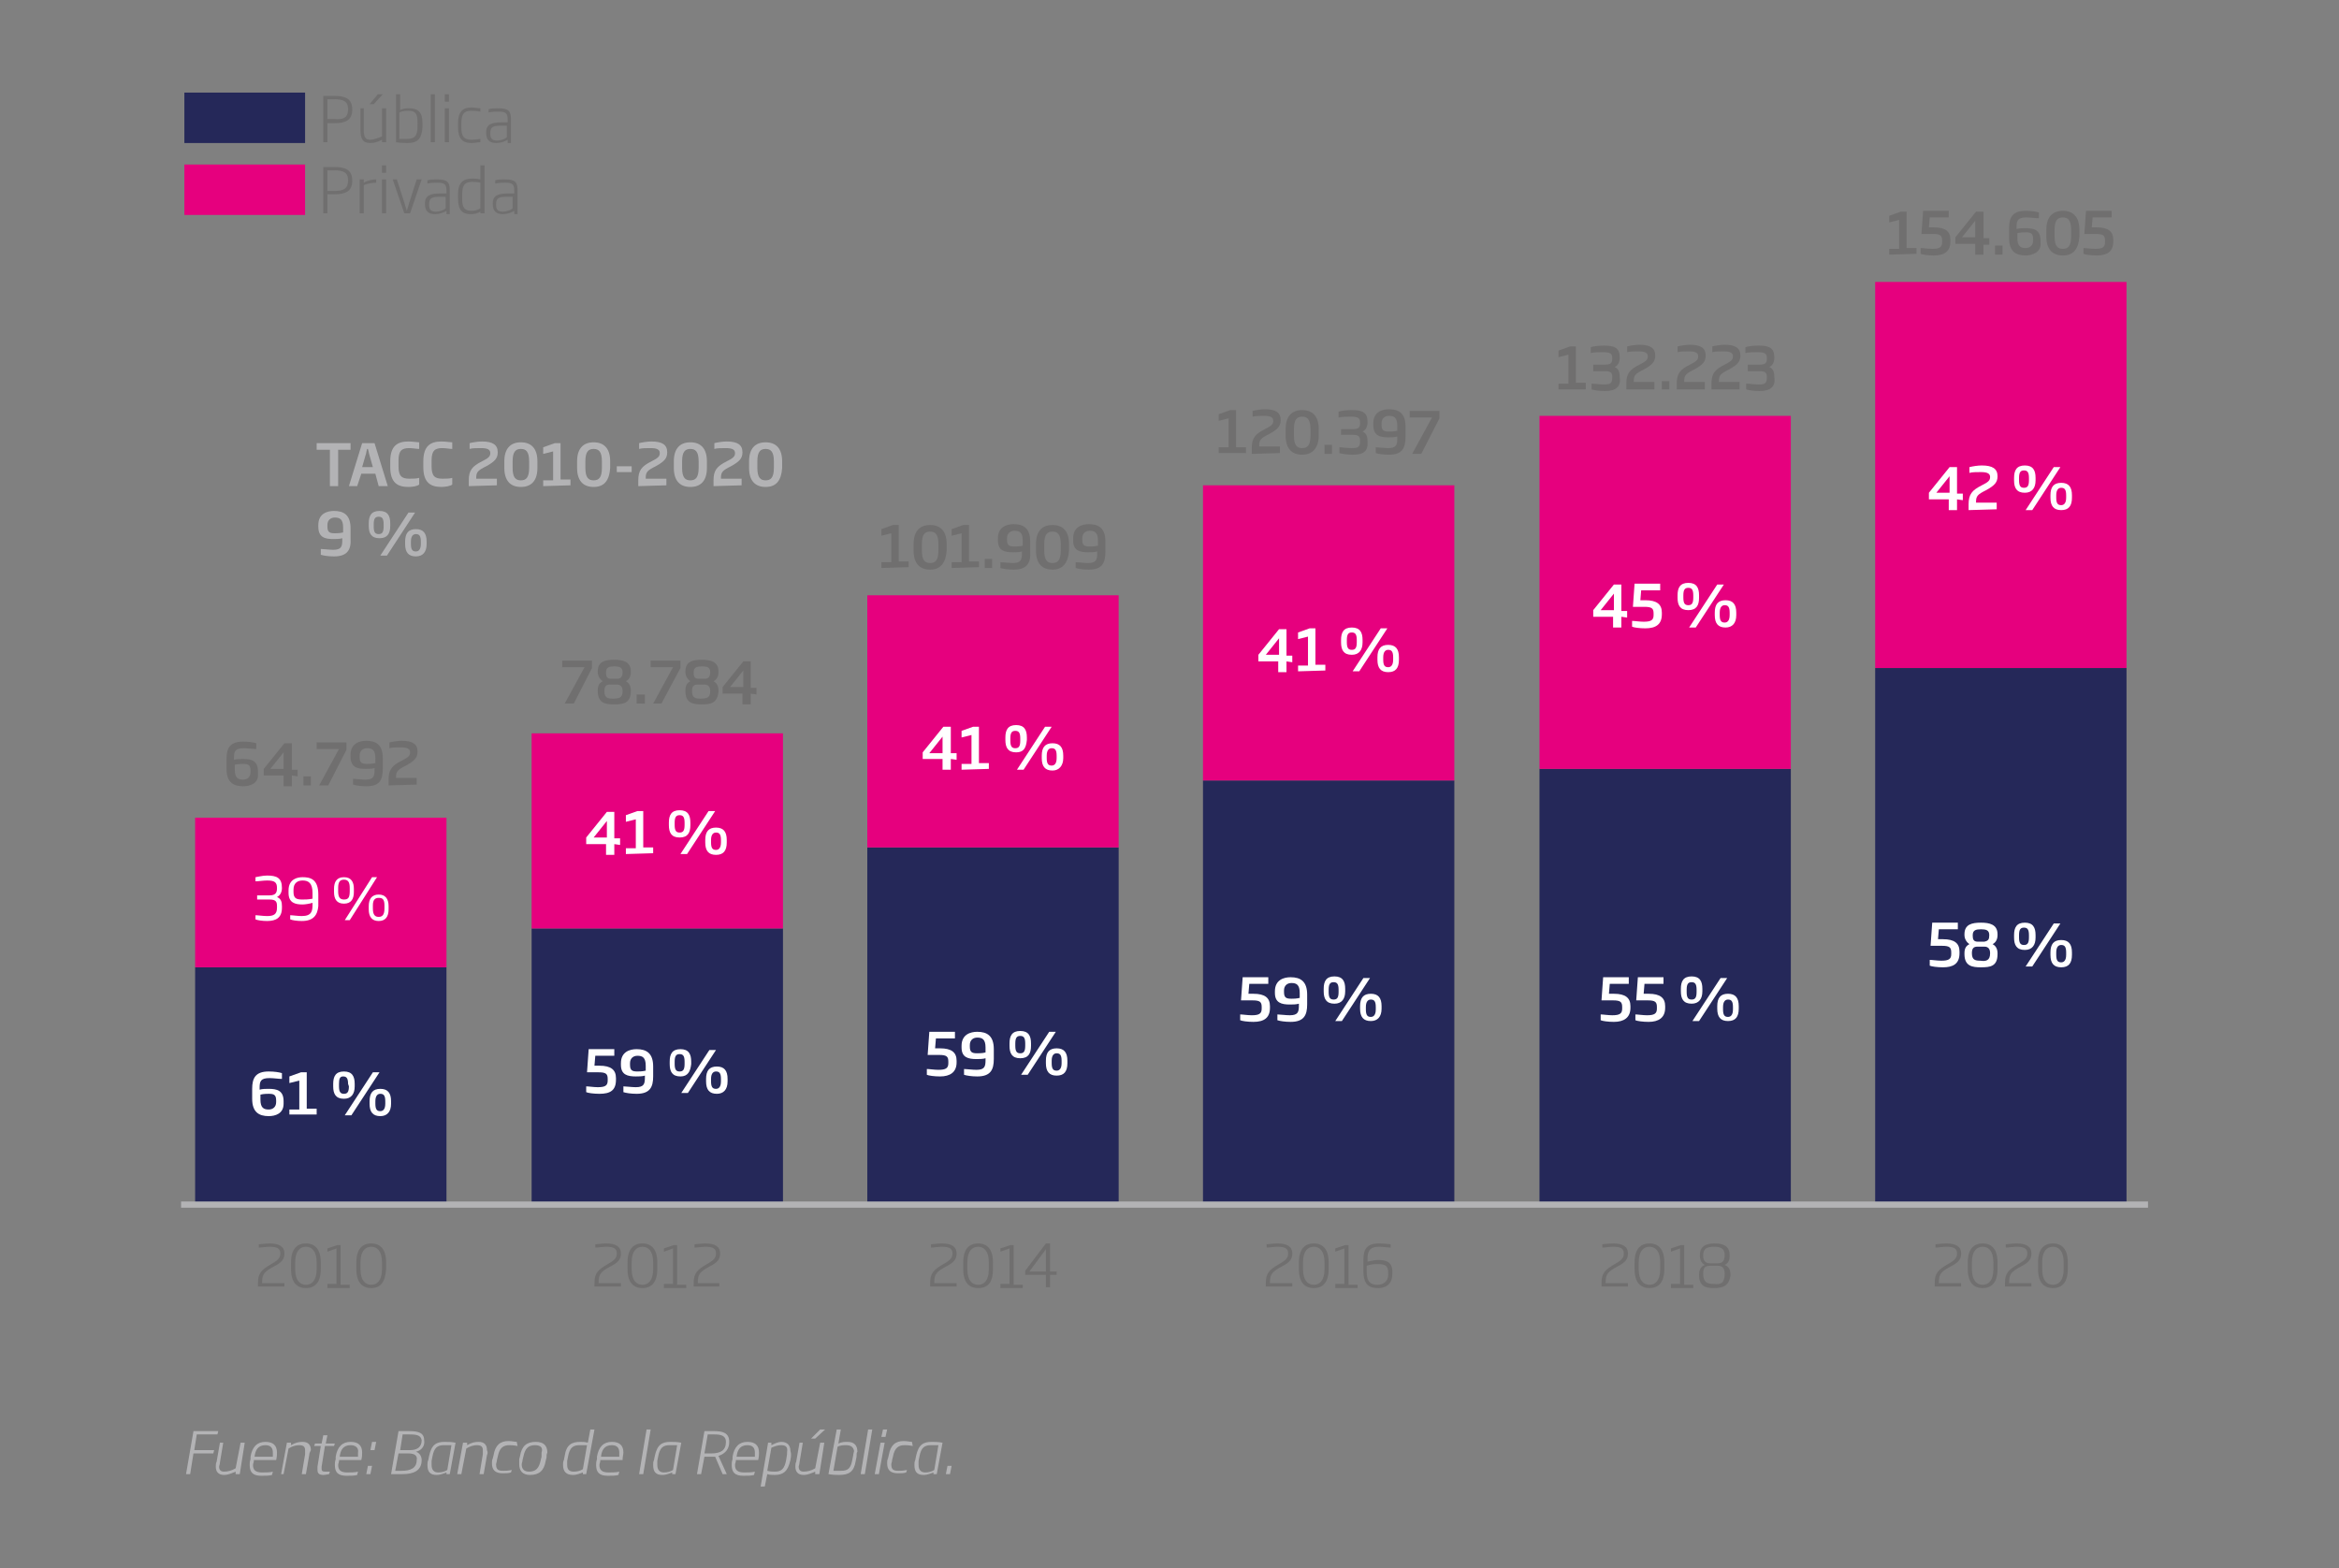<?xml version="1.0" encoding="utf-8"?>
<!-- Generator: Adobe Illustrator 24.2.3, SVG Export Plug-In . SVG Version: 6.00 Build 0)  -->
<svg version="1.1" id="Capa_1" xmlns="http://www.w3.org/2000/svg" xmlns:xlink="http://www.w3.org/1999/xlink" x="0px" y="0px"
	 viewBox="0 0 282.9 189.7" style="enable-background:new 0 0 282.9 189.7;" xml:space="preserve">
<rect x="0" y="0" width="282.9" height="189.7" fill="#808080" stroke="none"/>
<style type="text/css">
	.st0{fill:#706F6F;}
	.st1{fill:#E6007E;}
	.st2{fill:#252859;}
	.st3{fill:#FFFFFF;}
	.st4{fill:#B3B3B5;}
	.st5{fill:none;stroke:#B3B3B5;stroke-width:0.75;}
</style>
<g>
	<path class="st0" d="M40.4,23.5c-0.2,0-0.5,0-0.8,0v2.3h-0.5v-5.6c0.5,0,0.9,0,1.3,0c1.3,0,2.2,0.3,2.2,1.6v0.1
		C42.6,23.2,41.7,23.5,40.4,23.5z M42.1,21.8c0-0.9-0.5-1.2-1.7-1.2c-0.3,0-0.6,0-0.8,0v2.5c0.3,0,0.6,0,0.8,0
		C41.6,23.1,42.1,22.8,42.1,21.8L42.1,21.8z"/>
	<path class="st0" d="M44,22.4v3.4h-0.5v-4.1H44v0.4c0.5-0.3,1.1-0.4,1.5-0.4v0.4C45.1,22.1,44.4,22.2,44,22.4z"/>
	<path class="st0" d="M46.2,20.9V20h0.5v0.9H46.2z M46.2,25.8v-4.1h0.5v4.1H46.2z"/>
	<path class="st0" d="M49.6,25.8h-0.7l-1.4-4.1H48l0.9,2.8c0.1,0.3,0.2,0.7,0.3,1l0,0c0.1-0.3,0.2-0.6,0.3-1l0.9-2.8H51L49.6,25.8z"
		/>
	<path class="st0" d="M54,25.8v-0.3c-0.3,0.2-0.8,0.4-1.4,0.4c-0.8,0-1.2-0.4-1.2-1.2v-0.1c0-1,0.7-1.2,1.9-1.2H54v-0.3
		c0-0.8-0.2-1-1.1-1c-0.4,0-0.7,0-1.2,0.1v-0.4c0.4-0.1,0.7-0.1,1.2-0.1c1.3,0,1.5,0.4,1.5,1.4v2.8H54V25.8z M54,23.8h-0.7
		c-1,0-1.4,0.1-1.4,0.9v0.1c0,0.6,0.3,0.8,0.8,0.8s1-0.2,1.2-0.4v-1.4H54z"/>
	<path class="st0" d="M58.1,25.8v-0.2c-0.3,0.2-0.7,0.3-1.2,0.3c-1,0-1.5-0.5-1.5-1.9v-0.5c0-1.5,0.7-1.9,1.7-1.9c0.3,0,0.6,0,1,0.1
		V20h0.5v5.8C58.6,25.8,58.1,25.8,58.1,25.8z M58.1,22.1c-0.4-0.1-0.8-0.1-1-0.1c-0.8,0-1.2,0.3-1.2,1.5v0.6c0,1,0.3,1.4,1.1,1.4
		c0.4,0,0.8-0.1,1.1-0.3C58.1,25.2,58.1,22.1,58.1,22.1z"/>
	<path class="st0" d="M62.2,25.8v-0.3c-0.3,0.2-0.8,0.4-1.4,0.4c-0.8,0-1.2-0.4-1.2-1.2v-0.1c0-1,0.7-1.2,1.9-1.2h0.7v-0.3
		c0-0.8-0.2-1-1.1-1c-0.4,0-0.7,0-1.2,0.1v-0.4c0.4-0.1,0.7-0.1,1.2-0.1c1.3,0,1.5,0.4,1.5,1.4v2.8h-0.4V25.8z M62.1,23.8h-0.7
		c-1,0-1.4,0.1-1.4,0.9v0.1c0,0.6,0.3,0.8,0.8,0.8s1-0.2,1.2-0.4v-1.4H62.1z"/>
</g>
<g>
	<path class="st0" d="M40.4,14.9c-0.2,0-0.5,0-0.8,0v2.3h-0.5v-5.6c0.5,0,0.9,0,1.3,0c1.3,0,2.2,0.3,2.2,1.6v0.1
		C42.6,14.6,41.7,14.9,40.4,14.9z M42.1,13.2c0-0.9-0.5-1.2-1.7-1.2c-0.3,0-0.6,0-0.8,0v2.4c0.3,0,0.6,0,0.8,0
		C41.6,14.5,42.1,14.2,42.1,13.2L42.1,13.2z"/>
	<path class="st0" d="M46.2,17.2v-0.3c-0.5,0.3-1,0.4-1.4,0.4c-1,0-1.2-0.6-1.2-1.6v-2.6H44v2.6c0,0.9,0.2,1.2,0.8,1.2
		c0.4,0,0.9-0.2,1.4-0.4v-3.4h0.5v4.1H46.2z M45.2,12.6h-0.5l1-1.2h0.6L45.2,12.6z"/>
	<path class="st0" d="M49.3,17.3c-0.4,0-0.7,0-1.4-0.1v-5.8h0.5v1.9c0.4-0.2,0.8-0.2,1.1-0.2c1.1,0,1.6,0.5,1.6,1.8v0.5
		C51,16.8,50.5,17.3,49.3,17.3z M50.5,14.8c0-1.1-0.3-1.4-1.1-1.4c-0.2,0-0.7,0-1.1,0.2v3.2c0.3,0,0.6,0,0.9,0
		c0.9,0,1.3-0.3,1.3-1.5C50.5,15.3,50.5,14.8,50.5,14.8z"/>
	<path class="st0" d="M52.1,17.2v-5.8h0.5v5.8H52.1z"/>
	<path class="st0" d="M53.8,12.3v-0.9h0.5v0.9H53.8z M53.8,17.2v-4.1h0.5v4.1H53.8z"/>
	<path class="st0" d="M57,17.3c-1.1,0-1.6-0.6-1.6-1.9v-0.5c0-1.3,0.5-1.9,1.6-1.9c0.5,0,0.9,0.1,1.1,0.1v0.4
		c-0.5-0.1-0.8-0.1-1.1-0.1c-0.8,0-1.2,0.3-1.2,1.5v0.5c0,1.2,0.4,1.5,1.2,1.5c0.2,0,0.5,0,1.1-0.1v0.4C57.8,17.2,57.5,17.3,57,17.3
		z"/>
	<path class="st0" d="M61.4,17.2v-0.3c-0.3,0.2-0.8,0.4-1.4,0.4c-0.8,0-1.2-0.4-1.2-1.2V16c0-1,0.7-1.2,1.9-1.2h0.7v-0.3
		c0-0.8-0.2-1-1.1-1c-0.4,0-0.7,0-1.2,0.1v-0.4c0.4-0.1,0.7-0.1,1.2-0.1c1.3,0,1.5,0.4,1.5,1.4v2.8h-0.4V17.2z M61.4,15.2h-0.7
		c-1,0-1.4,0.1-1.4,0.9v0.1c0,0.6,0.3,0.8,0.8,0.8s1-0.2,1.2-0.4v-1.4H61.4z"/>
</g>
<rect x="22.3" y="19.9" class="st1" width="14.6" height="6.1"/>
<rect x="22.3" y="11.2" class="st2" width="14.6" height="6.1"/>
<g>
	<path class="st0" d="M31.2,155.7v-0.5c0-1.2,0.4-1.6,1.6-2.3c0.9-0.5,1.1-0.8,1.1-1.3c0-0.6-0.4-0.8-1.3-0.8c-0.4,0-1,0.1-1.3,0.1
		v-0.4c0.2,0,0.8-0.1,1.3-0.1c1.2,0,1.8,0.4,1.8,1.2c0,0.7-0.3,1.1-1.3,1.6c-1.1,0.6-1.4,0.9-1.4,1.9v0.1h2.7v0.4h-3.2V155.7z"/>
	<path class="st0" d="M37,155.8c-1.1,0-1.8-0.7-1.8-2.3v-0.8c0-1.6,0.7-2.3,1.8-2.3s1.8,0.7,1.8,2.3v0.8
		C38.8,155.1,38.1,155.8,37,155.8z M38.3,152.7c0-1.4-0.6-1.9-1.3-1.9s-1.3,0.5-1.3,1.9v0.8c0,1.4,0.6,1.9,1.3,1.9s1.3-0.5,1.3-1.9
		V152.7z"/>
	<path class="st0" d="M39.6,155.7v-0.4h1.1V151l-1.1,0.4V151l1.2-0.4h0.4v4.8h1.1v0.4h-2.7V155.7z"/>
	<path class="st0" d="M44.9,155.8c-1.1,0-1.8-0.7-1.8-2.3v-0.8c0-1.6,0.7-2.3,1.8-2.3s1.8,0.7,1.8,2.3v0.8
		C46.6,155.1,46,155.8,44.9,155.8z M46.2,152.7c0-1.4-0.6-1.9-1.3-1.9s-1.3,0.5-1.3,1.9v0.8c0,1.4,0.6,1.9,1.3,1.9s1.3-0.5,1.3-1.9
		V152.7z"/>
</g>
<g>
	<path class="st0" d="M71.9,155.7v-0.5c0-1.2,0.4-1.6,1.6-2.3c0.9-0.5,1.1-0.8,1.1-1.3c0-0.6-0.4-0.8-1.3-0.8c-0.4,0-1,0.1-1.3,0.1
		v-0.4c0.2,0,0.8-0.1,1.3-0.1c1.2,0,1.8,0.4,1.8,1.2c0,0.7-0.3,1.1-1.3,1.6c-1.1,0.6-1.4,0.9-1.4,1.9v0.1h2.7v0.4h-3.2V155.7z"/>
	<path class="st0" d="M77.7,155.8c-1.1,0-1.8-0.7-1.8-2.3v-0.8c0-1.6,0.7-2.3,1.8-2.3c1.1,0,1.8,0.7,1.8,2.3v0.8
		C79.5,155.1,78.8,155.8,77.7,155.8z M79,152.7c0-1.4-0.6-1.9-1.3-1.9s-1.3,0.5-1.3,1.9v0.8c0,1.4,0.6,1.9,1.3,1.9s1.3-0.5,1.3-1.9
		V152.7z"/>
	<path class="st0" d="M80.3,155.7v-0.4h1.1V151l-1.1,0.4V151l1.2-0.4h0.4v4.8H83v0.4h-2.7V155.7z"/>
	<path class="st0" d="M83.9,155.7v-0.5c0-1.2,0.4-1.6,1.6-2.3c0.9-0.5,1.1-0.8,1.1-1.3c0-0.6-0.4-0.8-1.3-0.8c-0.4,0-1,0.1-1.3,0.1
		v-0.4c0.2,0,0.8-0.1,1.3-0.1c1.2,0,1.8,0.4,1.8,1.2c0,0.7-0.3,1.1-1.3,1.6c-1.1,0.6-1.4,0.9-1.4,1.9v0.1H87v0.4h-3.1V155.7z"/>
</g>
<g>
	<path class="st0" d="M112.5,155.7v-0.5c0-1.2,0.4-1.6,1.6-2.3c0.9-0.5,1.1-0.8,1.1-1.3c0-0.6-0.4-0.8-1.3-0.8c-0.4,0-1,0.1-1.3,0.1
		v-0.4c0.2,0,0.8-0.1,1.3-0.1c1.2,0,1.8,0.4,1.8,1.2c0,0.7-0.3,1.1-1.3,1.6c-1.1,0.6-1.4,0.9-1.4,1.9v0.1h2.7v0.4h-3.2V155.7z"/>
	<path class="st0" d="M118.3,155.8c-1.1,0-1.8-0.7-1.8-2.3v-0.8c0-1.6,0.7-2.3,1.8-2.3c1.1,0,1.8,0.7,1.8,2.3v0.8
		C120.1,155.1,119.5,155.8,118.3,155.8z M119.6,152.7c0-1.4-0.6-1.9-1.3-1.9s-1.3,0.5-1.3,1.9v0.8c0,1.4,0.6,1.9,1.3,1.9
		s1.3-0.5,1.3-1.9V152.7z"/>
	<path class="st0" d="M121,155.7v-0.4h1.1V151l-1.1,0.4V151l1.2-0.4h0.4v4.8h1.1v0.4H121V155.7z"/>
	<path class="st0" d="M127,154.2v1.5h-0.5v-1.5H124v-0.5l2.5-3.3h0.5v3.4h0.8v0.4L127,154.2L127,154.2z M126.5,151.1l-2,2.7h2V151.1
		z"/>
</g>
<g>
	<path class="st0" d="M153.1,155.7v-0.5c0-1.2,0.4-1.6,1.6-2.3c0.9-0.5,1.1-0.8,1.1-1.3c0-0.6-0.4-0.8-1.3-0.8c-0.4,0-1,0.1-1.3,0.1
		v-0.4c0.2,0,0.8-0.1,1.3-0.1c1.2,0,1.8,0.4,1.8,1.2c0,0.7-0.3,1.1-1.3,1.6c-1.1,0.6-1.4,0.9-1.4,1.9v0.1h2.7v0.4h-3.2V155.7z"/>
	<path class="st0" d="M158.9,155.8c-1.1,0-1.8-0.7-1.8-2.3v-0.8c0-1.6,0.7-2.3,1.8-2.3s1.8,0.7,1.8,2.3v0.8
		C160.7,155.1,160,155.8,158.9,155.8z M160.2,152.7c0-1.4-0.6-1.9-1.3-1.9s-1.3,0.5-1.3,1.9v0.8c0,1.4,0.6,1.9,1.3,1.9
		s1.3-0.5,1.3-1.9V152.7z"/>
	<path class="st0" d="M161.5,155.7v-0.4h1.1V151l-1.1,0.4V151l1.2-0.4h0.4v4.8h1.1v0.4h-2.7V155.7z"/>
	<path class="st0" d="M166.7,155.8c-1,0-1.8-0.3-1.8-2.1v-1.3c0-1.3,0.4-2,1.9-2c0.6,0,1.2,0.1,1.4,0.1v0.4c-0.3,0-0.9-0.1-1.4-0.1
		c-1.2,0-1.4,0.6-1.4,1.5v0.3c0.4-0.1,1-0.2,1.3-0.2c0.9,0,1.7,0.2,1.7,1.4v0.3C168.4,155.5,167.4,155.8,166.7,155.8z M167.9,153.9
		c0-0.9-0.5-1-1.3-1c-0.3,0-0.8,0-1.3,0.2v0.7c0,1.3,0.5,1.6,1.3,1.6c0.7,0,1.3-0.4,1.3-1.2V153.9z"/>
</g>
<g>
	<path class="st0" d="M193.7,155.7v-0.5c0-1.2,0.4-1.6,1.6-2.3c0.9-0.5,1.1-0.8,1.1-1.3c0-0.6-0.4-0.8-1.3-0.8c-0.4,0-1,0.1-1.3,0.1
		v-0.4c0.2,0,0.8-0.1,1.3-0.1c1.2,0,1.8,0.4,1.8,1.2c0,0.7-0.3,1.1-1.3,1.6c-1.1,0.6-1.4,0.9-1.4,1.9v0.1h2.7v0.4h-3.2V155.7z"/>
	<path class="st0" d="M199.5,155.8c-1.1,0-1.8-0.7-1.8-2.3v-0.8c0-1.6,0.7-2.3,1.8-2.3s1.8,0.7,1.8,2.3v0.8
		C201.3,155.1,200.6,155.8,199.5,155.8z M200.8,152.7c0-1.4-0.6-1.9-1.3-1.9s-1.3,0.5-1.3,1.9v0.8c0,1.4,0.6,1.9,1.3,1.9
		s1.3-0.5,1.3-1.9V152.7z"/>
	<path class="st0" d="M202.1,155.7v-0.4h1.1V151l-1.1,0.4V151l1.2-0.4h0.4v4.8h1.1v0.4h-2.7V155.7z"/>
	<path class="st0" d="M207.3,155.8L207.3,155.8c-1,0-1.8-0.2-1.8-1.6l0,0c0-0.6,0.2-1,0.7-1.2c-0.4-0.2-0.6-0.6-0.6-1.1v-0.1
		c0-1.1,0.8-1.4,1.8-1.4l0,0c1,0,1.8,0.3,1.8,1.4v0.1c0,0.6-0.2,0.9-0.6,1.1c0.5,0.2,0.7,0.6,0.7,1.2v0.1
		C209.1,155.6,208.3,155.8,207.3,155.8z M208.6,154.1c0-0.6-0.2-1-0.8-1h-1c-0.7,0-0.8,0.4-0.8,1l0,0c0,1,0.5,1.2,1.3,1.2l0,0
		C208.1,155.4,208.6,155.2,208.6,154.1L208.6,154.1z M208.6,151.8c0-0.8-0.5-1-1.3-1l0,0c-0.8,0-1.3,0.2-1.3,1v0.1
		c0,0.5,0.2,0.9,0.8,0.9h1C208.4,152.8,208.6,152.4,208.6,151.8L208.6,151.8z"/>
</g>
<g>
	<path class="st0" d="M234,155.7v-0.5c0-1.2,0.4-1.6,1.6-2.3c0.9-0.5,1.1-0.8,1.1-1.3c0-0.6-0.4-0.8-1.3-0.8c-0.4,0-1,0.1-1.3,0.1
		v-0.4c0.2,0,0.8-0.1,1.3-0.1c1.2,0,1.8,0.4,1.8,1.2c0,0.7-0.3,1.1-1.3,1.6c-1.1,0.6-1.4,0.9-1.4,1.9v0.1h2.7v0.4H234V155.7z"/>
	<path class="st0" d="M239.8,155.8c-1.1,0-1.8-0.7-1.8-2.3v-0.8c0-1.6,0.7-2.3,1.8-2.3s1.8,0.7,1.8,2.3v0.8
		C241.6,155.1,240.9,155.8,239.8,155.8z M241.1,152.7c0-1.4-0.6-1.9-1.3-1.9s-1.3,0.5-1.3,1.9v0.8c0,1.4,0.6,1.9,1.3,1.9
		s1.3-0.5,1.3-1.9V152.7z"/>
	<path class="st0" d="M242.5,155.7v-0.5c0-1.2,0.4-1.6,1.6-2.3c0.9-0.5,1.1-0.8,1.1-1.3c0-0.6-0.4-0.8-1.3-0.8c-0.4,0-1,0.1-1.3,0.1
		v-0.4c0.2,0,0.8-0.1,1.3-0.1c1.2,0,1.8,0.4,1.8,1.2c0,0.7-0.3,1.1-1.3,1.6c-1.1,0.6-1.4,0.9-1.4,1.9v0.1h2.7v0.4h-3.2V155.7z"/>
	<path class="st0" d="M248.3,155.8c-1.1,0-1.8-0.7-1.8-2.3v-0.8c0-1.6,0.7-2.3,1.8-2.3s1.8,0.7,1.8,2.3v0.8
		C250.1,155.1,249.4,155.8,248.3,155.8z M249.6,152.7c0-1.4-0.6-1.9-1.3-1.9s-1.3,0.5-1.3,1.9v0.8c0,1.4,0.6,1.9,1.3,1.9
		s1.3-0.5,1.3-1.9V152.7z"/>
</g>
<g>
	<path class="st0" d="M29.4,95.1c-1.2,0-2-0.5-2-2.1v-1.2c0-1.3,0.4-2.1,2-2.1c0.7,0,1.3,0.1,1.6,0.2v0.7c-0.4,0-1-0.1-1.5-0.1
		c-1.1,0-1.2,0.4-1.2,1.2v0.2c0.3-0.1,0.8-0.1,1.1-0.1c1,0,1.8,0.2,1.8,1.5v0.3C31.3,94.8,30.2,95.1,29.4,95.1z M30.3,93.2
		c0-0.7-0.3-0.8-0.9-0.8c-0.2,0-0.6,0-1,0.1v0.6c0,1,0.4,1.2,1,1.2c0.5,0,0.9-0.3,0.9-0.9V93.2z"/>
	<path class="st0" d="M35.3,93.8v1.3h-1v-1.3h-2.4V93l2.5-3.1h0.9v3.2H36v0.8L35.3,93.8L35.3,93.8z M34.3,91l-1.6,2h1.6V91z"/>
	<path class="st0" d="M36.7,95v-1.1h0.9V95H36.7z"/>
	<path class="st0" d="M39.7,95h-1.1l2.4-4.4h-2.7v-0.8h3.6v0.9L39.7,95z"/>
	<path class="st0" d="M44.3,95.1c-0.7,0-1.3-0.1-1.6-0.2v-0.7c0.3,0,1,0.1,1.5,0.1c1,0,1.1-0.4,1.1-1.2v-0.2C45,93,44.5,93,44.2,93
		c-1,0-1.8-0.2-1.8-1.5v-0.2c0-1.4,1.1-1.7,1.9-1.7c1.2,0,2,0.5,2,2.1v1.2C46.3,94.4,45.9,95.1,44.3,95.1z M45.4,91.7
		c0-1-0.4-1.2-1-1.2c-0.5,0-0.9,0.3-0.9,0.9v0.2c0,0.7,0.3,0.8,0.9,0.8c0.2,0,0.6,0,1-0.1V91.7z"/>
	<path class="st0" d="M47,95v-0.7c0-1.2,0.4-1.7,1.6-2.3c0.8-0.4,1-0.6,1-1s-0.3-0.6-1.1-0.6c-0.5,0-1.1,0-1.4,0.1v-0.7
		c0.4-0.1,1-0.2,1.5-0.2c1.3,0,1.9,0.4,1.9,1.3c0,0.7-0.3,1.1-1.4,1.7c-1,0.5-1.2,0.7-1.2,1.4v0.1h2.5v0.8L47,95L47,95z"/>
</g>
<g>
	<path class="st0" d="M69.4,85.1h-1.1l2.4-4.4H68v-0.8h3.6v0.9L69.4,85.1z"/>
	<path class="st0" d="M74.3,85.2L74.3,85.2c-1,0-2-0.1-2-1.6v-0.1c0-0.6,0.2-0.9,0.6-1.1c-0.3-0.2-0.6-0.6-0.6-1.1v-0.1
		c0-1.2,0.9-1.4,2-1.4l0,0c1,0,2,0.2,2,1.4v0.1c0,0.5-0.2,0.9-0.6,1.1c0.4,0.2,0.6,0.6,0.6,1.1v0.1C76.3,85.1,75.3,85.2,74.3,85.2z
		 M75.3,83.6c0-0.5-0.2-0.8-0.7-0.8h-0.8c-0.5,0-0.7,0.2-0.7,0.8l0,0c0,0.8,0.4,0.9,1,0.9l0,0C74.9,84.5,75.3,84.4,75.3,83.6
		L75.3,83.6z M75.3,81.3c0-0.6-0.4-0.7-1-0.7l0,0c-0.6,0-1,0.1-1,0.7v0.1c0,0.4,0.1,0.7,0.6,0.7h0.8C75.1,82.1,75.3,81.8,75.3,81.3
		L75.3,81.3z"/>
	<path class="st0" d="M77,85.1V84h1v1.1H77z"/>
	<path class="st0" d="M80,85.1h-1l2.4-4.4h-2.7v-0.8h3.6v0.9L80,85.1z"/>
	<path class="st0" d="M84.9,85.2L84.9,85.2c-1,0-2-0.1-2-1.6v-0.1c0-0.6,0.2-0.9,0.6-1.1c-0.3-0.2-0.6-0.6-0.6-1.1v-0.1
		c0-1.2,0.9-1.4,2-1.4l0,0c1,0,2,0.2,2,1.4v0.1c0,0.5-0.2,0.9-0.6,1.1c0.4,0.2,0.6,0.6,0.6,1.1v0.1C86.8,85.1,85.9,85.2,84.9,85.2z
		 M85.9,83.6c0-0.5-0.2-0.8-0.7-0.8h-0.8c-0.5,0-0.7,0.2-0.7,0.8l0,0c0,0.8,0.4,0.9,1,0.9l0,0C85.5,84.5,85.9,84.4,85.9,83.6
		L85.9,83.6z M85.9,81.3c0-0.6-0.4-0.7-1-0.7l0,0c-0.6,0-1,0.1-1,0.7v0.1c0,0.4,0.1,0.7,0.6,0.7h0.8C85.7,82.1,85.9,81.8,85.9,81.3
		L85.9,81.3z"/>
	<path class="st0" d="M90.8,83.9v1.3h-1v-1.3h-2.4v-0.8l2.5-3.1h0.9v3.2h0.7V84L90.8,83.9L90.8,83.9z M89.9,81.1l-1.6,2h1.6V81.1z"
		/>
</g>
<g>
	<path class="st0" d="M106.6,68.7V68h1.2v-3.5l-1.2,0.3V64l1.4-0.5h0.7v4.4h1.2v0.7L106.6,68.7L106.6,68.7z"/>
	<path class="st0" d="M112.5,68.9c-1.3,0-2-0.8-2-2.3v-0.8c0-1.5,0.7-2.3,2-2.3s2,0.8,2,2.3v0.8C114.4,68,113.8,68.9,112.5,68.9z
		 M113.5,65.8c0-1.2-0.4-1.5-1-1.5s-1,0.3-1,1.5v0.8c0,1.2,0.4,1.5,1,1.5s1-0.3,1-1.5V65.8z"/>
	<path class="st0" d="M115.1,68.7V68h1.2v-3.5l-1.2,0.3V64l1.4-0.5h0.7v4.4h1.2v0.7L115.1,68.7L115.1,68.7z"/>
	<path class="st0" d="M119.1,68.7v-1.1h0.9v1.1H119.1z"/>
	<path class="st0" d="M122.6,68.9c-0.7,0-1.3-0.1-1.6-0.2V68c0.3,0,1,0.1,1.5,0.1c1,0,1.1-0.4,1.1-1.2v-0.2
		c-0.3,0.1-0.8,0.1-1.1,0.1c-1,0-1.8-0.2-1.8-1.4v-0.3c0-1.4,1.1-1.7,1.9-1.7c1.2,0,2,0.5,2,2.1v1.2
		C124.7,68.1,124.2,68.9,122.6,68.9z M123.7,65.4c0-1-0.4-1.2-1-1.2c-0.5,0-0.9,0.3-0.9,0.9v0.2c0,0.7,0.3,0.8,0.9,0.8
		c0.2,0,0.6,0,1-0.1V65.4z"/>
	<path class="st0" d="M127.3,68.9c-1.3,0-2-0.8-2-2.3v-0.8c0-1.5,0.7-2.3,2-2.3s2,0.8,2,2.3v0.8C129.2,68,128.6,68.9,127.3,68.9z
		 M128.3,65.8c0-1.2-0.4-1.5-1-1.5s-1,0.3-1,1.5v0.8c0,1.2,0.4,1.5,1,1.5s1-0.3,1-1.5V65.8z"/>
	<path class="st0" d="M131.7,68.9c-0.7,0-1.3-0.1-1.6-0.2V68c0.3,0,1,0.1,1.5,0.1c1,0,1.1-0.4,1.1-1.2v-0.2
		c-0.3,0.1-0.8,0.1-1.1,0.1c-1,0-1.8-0.2-1.8-1.4v-0.3c0-1.4,1.1-1.7,1.9-1.7c1.2,0,2,0.5,2,2.1v1.2
		C133.7,68.1,133.3,68.9,131.7,68.9z M132.8,65.4c0-1-0.4-1.2-1-1.2c-0.5,0-0.9,0.3-0.9,0.9v0.2c0,0.7,0.3,0.8,0.9,0.8
		c0.2,0,0.6,0,1-0.1V65.4z"/>
</g>
<g>
	<path class="st0" d="M147.4,54.9v-0.8h1.2v-3.5l-1.2,0.3v-0.8l1.4-0.5h0.7v4.5h1.2v0.7h-3.3V54.9z"/>
	<path class="st0" d="M151.4,54.9v-0.7c0-1.2,0.4-1.7,1.6-2.3c0.8-0.4,1-0.6,1-1s-0.3-0.6-1.1-0.6c-0.5,0-1.1,0-1.4,0.1v-0.7
		c0.4-0.1,1-0.2,1.5-0.2c1.3,0,1.9,0.4,1.9,1.3c0,0.7-0.3,1.1-1.4,1.7c-1,0.5-1.2,0.7-1.2,1.4V54h2.5v0.8L151.4,54.9L151.4,54.9z"/>
	<path class="st0" d="M157.5,55c-1.3,0-2-0.8-2-2.3v-0.8c0-1.5,0.7-2.3,2-2.3s2,0.8,2,2.3v0.8C159.5,54.1,158.8,55,157.5,55z
		 M158.5,51.9c0-1.2-0.4-1.5-1-1.5s-1,0.3-1,1.5v0.8c0,1.2,0.4,1.5,1,1.5s1-0.3,1-1.5V51.9z"/>
	<path class="st0" d="M160.2,54.9v-1.1h0.9v1.1H160.2z"/>
	<path class="st0" d="M163.6,55c-0.6,0-1.3-0.1-1.6-0.2v-0.7c0.3,0,0.9,0.1,1.5,0.1c0.7,0,1-0.1,1-0.8v-0.1c0-0.4-0.1-0.7-0.8-0.7
		h-1.5v-0.7h1.5c0.7,0,0.8-0.3,0.8-0.7v-0.1c0-0.5-0.2-0.7-1.1-0.7c-0.5,0-1.1,0-1.5,0.1v-0.7c0.2-0.1,0.9-0.2,1.6-0.2
		c1.3,0,1.9,0.3,1.9,1.4v0.1c0,0.5-0.2,0.9-0.6,1.1c0.5,0.2,0.6,0.7,0.6,1.1v0.1C165.5,54.6,164.9,55,163.6,55z"/>
	<path class="st0" d="M168,55c-0.7,0-1.3-0.1-1.6-0.2v-0.7c0.3,0,1,0.1,1.5,0.1c1,0,1.1-0.4,1.1-1.2v-0.2c-0.3,0.1-0.8,0.1-1.1,0.1
		c-1,0-1.8-0.2-1.8-1.5v-0.2c0-1.4,1.1-1.7,1.9-1.7c1.2,0,2,0.5,2,2.1v1.2C170,54.2,169.6,55,168,55z M169,51.5c0-1-0.4-1.2-1-1.2
		c-0.5,0-0.9,0.3-0.9,0.9v0.2c0,0.7,0.3,0.8,0.9,0.8c0.2,0,0.6,0,1-0.1V51.5z"/>
	<path class="st0" d="M171.9,54.9h-1.1l2.4-4.4h-2.7v-0.8h3.6v0.9L171.9,54.9z"/>
</g>
<g>
	<path class="st0" d="M188.5,47.1v-0.7h1.2v-3.5l-1.2,0.3v-0.8l1.4-0.5h0.7v4.4h1.2v0.8H188.5z"/>
	<path class="st0" d="M194.1,47.3c-0.6,0-1.3-0.1-1.6-0.2v-0.7c0.3,0,0.9,0.1,1.5,0.1c0.7,0,1-0.1,1-0.8v-0.1c0-0.4-0.1-0.7-0.8-0.7
		h-1.5v-0.8h1.5c0.7,0,0.8-0.3,0.8-0.7v-0.1c0-0.5-0.2-0.7-1.1-0.7c-0.5,0-1.1,0-1.5,0.1V42c0.2-0.1,0.9-0.2,1.6-0.2
		c1.3,0,1.9,0.3,1.9,1.4v0.1c0,0.5-0.2,0.9-0.6,1.1c0.5,0.2,0.6,0.7,0.6,1.1v0.1C196.1,46.8,195.4,47.3,194.1,47.3z"/>
	<path class="st0" d="M196.7,47.1v-0.7c0-1.2,0.4-1.7,1.6-2.3c0.8-0.4,1-0.6,1-1s-0.3-0.6-1.1-0.6c-0.5,0-1.1,0-1.4,0.1v-0.7
		c0.4-0.1,1-0.2,1.5-0.2c1.3,0,1.9,0.4,1.9,1.3c0,0.7-0.3,1.1-1.4,1.7c-1,0.5-1.2,0.7-1.2,1.4v0.1h2.5v0.9H196.7z"/>
	<path class="st0" d="M201,47.1v-1h0.9v1H201z"/>
	<path class="st0" d="M202.8,47.1v-0.7c0-1.2,0.4-1.7,1.6-2.3c0.8-0.4,1-0.6,1-1s-0.3-0.6-1.1-0.6c-0.5,0-1.1,0-1.4,0.1v-0.7
		c0.4-0.1,1-0.2,1.5-0.2c1.3,0,1.9,0.4,1.9,1.3c0,0.7-0.3,1.1-1.4,1.7c-1,0.5-1.2,0.7-1.2,1.4v0.1h2.5v0.9H202.8z"/>
	<path class="st0" d="M207,47.1v-0.7c0-1.2,0.4-1.7,1.6-2.3c0.8-0.4,1-0.6,1-1s-0.3-0.6-1.1-0.6c-0.5,0-1.1,0-1.4,0.1v-0.7
		c0.4-0.1,1-0.2,1.5-0.2c1.3,0,1.9,0.4,1.9,1.3c0,0.7-0.3,1.1-1.4,1.7c-1,0.5-1.2,0.7-1.2,1.4v0.1h2.5v0.9H207z"/>
	<path class="st0" d="M212.8,47.3c-0.6,0-1.3-0.1-1.6-0.2v-0.7c0.3,0,0.9,0.1,1.5,0.1c0.7,0,1-0.1,1-0.8v-0.1c0-0.4-0.1-0.7-0.8-0.7
		h-1.5v-0.8h1.5c0.7,0,0.8-0.3,0.8-0.7v-0.1c0-0.5-0.2-0.7-1.1-0.7c-0.5,0-1.1,0-1.5,0.1V42c0.2-0.1,0.9-0.2,1.6-0.2
		c1.3,0,1.9,0.3,1.9,1.4v0.1c0,0.5-0.2,0.9-0.6,1.1c0.5,0.2,0.6,0.7,0.6,1.1v0.1C214.8,46.8,214.1,47.3,212.8,47.3z"/>
</g>
<g>
	<path class="st0" d="M228.5,30.8v-0.7h1.2v-3.5l-1.2,0.3v-0.8l1.4-0.5h0.7V30h1.2v0.7L228.5,30.8L228.5,30.8z"/>
	<path class="st0" d="M233.9,30.9c-0.7,0-1.4-0.1-1.6-0.2V30c0.3,0,0.9,0.1,1.4,0.1c0.9,0,1.2-0.2,1.2-0.8v-0.2
		c0-0.6-0.2-0.8-1.1-0.8h-1.4l0.2-2.8h3.1v0.8h-2.3l-0.1,1.2h0.6c1.4,0,2,0.5,2,1.5v0.2C235.9,30.4,235.2,30.9,233.9,30.9z"/>
	<path class="st0" d="M239.9,29.5v1.3h-1v-1.3h-2.4v-0.8l2.5-3.1h0.9v3.2h0.7v0.8h-0.7V29.5z M238.9,26.7l-1.6,2h1.6V26.7z"/>
	<path class="st0" d="M241.3,30.8v-1.1h0.9v1.1H241.3z"/>
	<path class="st0" d="M245,30.9c-1.2,0-2-0.5-2-2.1v-1.2c0-1.3,0.4-2.1,2-2.1c0.7,0,1.3,0.1,1.6,0.2v0.7c-0.4,0-1-0.1-1.5-0.1
		c-1.1,0-1.2,0.4-1.2,1.2v0.2c0.3-0.1,0.8-0.1,1.1-0.1c1,0,1.8,0.2,1.8,1.5v0.3C246.9,30.5,245.8,30.9,245,30.9z M245.9,28.9
		c0-0.7-0.3-0.8-0.9-0.8c-0.2,0-0.6,0-1,0.1v0.6c0,1,0.4,1.2,1,1.2c0.5,0,0.9-0.3,0.9-0.9V28.9z"/>
	<path class="st0" d="M249.5,30.9c-1.3,0-2-0.8-2-2.3v-0.8c0-1.5,0.7-2.3,2-2.3s2,0.8,2,2.3v0.8C251.4,30.1,250.8,30.9,249.5,30.9z
		 M250.5,27.8c0-1.2-0.4-1.5-1-1.5s-1,0.3-1,1.5v0.8c0,1.2,0.4,1.5,1,1.5s1-0.3,1-1.5V27.8z"/>
	<path class="st0" d="M253.6,30.9c-0.7,0-1.4-0.1-1.6-0.2V30c0.3,0,0.9,0.1,1.4,0.1c0.9,0,1.2-0.2,1.2-0.8v-0.2
		c0-0.6-0.2-0.8-1.1-0.8h-1.4l0.2-2.8h3.1v0.8h-2.3l-0.1,1.2h0.6c1.4,0,2,0.5,2,1.5v0.2C255.6,30.4,254.9,30.9,253.6,30.9z"/>
</g>
<rect x="226.8" y="80.8" class="st2" width="30.4" height="64.8"/>
<rect x="186.2" y="93" class="st2" width="30.4" height="52.7"/>
<rect x="145.5" y="94.4" class="st2" width="30.4" height="51.2"/>
<rect x="104.9" y="102.5" class="st2" width="30.4" height="43.1"/>
<rect x="64.3" y="112.3" class="st2" width="30.4" height="33.4"/>
<rect x="23.6" y="117" class="st2" width="30.4" height="28.6"/>
<rect x="226.8" y="34.1" class="st1" width="30.4" height="46.7"/>
<rect x="186.2" y="50.3" class="st1" width="30.4" height="42.7"/>
<rect x="145.5" y="58.7" class="st1" width="30.4" height="35.7"/>
<rect x="104.9" y="72" class="st1" width="30.4" height="30.5"/>
<rect x="64.3" y="88.7" class="st1" width="30.4" height="23.6"/>
<rect x="23.6" y="98.9" class="st1" width="30.4" height="18.1"/>
<g>
	<path class="st3" d="M32.5,135c-1.2,0-2-0.5-2-2.1v-1.2c0-1.3,0.4-2.1,2-2.1c0.7,0,1.3,0.1,1.6,0.2v0.7c-0.4,0-1-0.1-1.5-0.1
		c-1.1,0-1.2,0.4-1.2,1.2v0.2c0.3-0.1,0.8-0.1,1.1-0.1c1,0,1.8,0.2,1.8,1.5v0.3C34.3,134.7,33.3,135,32.5,135z M33.4,133.1
		c0-0.7-0.3-0.8-0.9-0.8c-0.2,0-0.6,0-1,0.1v0.6c0,1,0.4,1.2,1,1.2c0.5,0,0.9-0.3,0.9-0.9V133.1z"/>
	<path class="st3" d="M35,134.9v-0.7h1.2v-3.5L35,131v-0.8l1.4-0.5h0.7v4.4h1.2v0.7H35V134.9z"/>
	<path class="st3" d="M41.6,132.9c-1,0-1.3-0.6-1.3-1.5v-0.3c0-0.9,0.3-1.5,1.3-1.5s1.3,0.6,1.3,1.5v0.3
		C42.9,132.3,42.5,132.9,41.6,132.9z M42.1,131.1c0-0.7-0.2-0.9-0.6-0.9s-0.5,0.3-0.5,0.9v0.3c0,0.7,0.2,0.9,0.6,0.9
		s0.6-0.2,0.6-0.9L42.1,131.1L42.1,131.1z M42.5,134.9h-0.8l3.4-5.2h0.8L42.5,134.9z M46,135c-0.9,0-1.3-0.5-1.3-1.5v-0.3
		c0-1,0.4-1.5,1.3-1.5c0.9,0,1.3,0.5,1.3,1.5v0.3C47.3,134.5,46.8,135,46,135z M46.6,133.2c0-0.7-0.2-0.9-0.6-0.9
		c-0.3,0-0.6,0.2-0.6,0.9v0.3c0,0.7,0.2,0.9,0.6,0.9c0.3,0,0.6-0.2,0.6-0.9V133.2z"/>
</g>
<g>
	<path class="st3" d="M72.5,132.3c-0.7,0-1.4-0.1-1.6-0.2v-0.7c0.3,0,0.9,0.1,1.4,0.1c0.9,0,1.2-0.2,1.2-0.8v-0.2
		c0-0.6-0.2-0.8-1.1-0.8H71l0.2-2.8h3.1v0.8H72l-0.1,1.2h0.6c1.4,0,2,0.5,2,1.5v0.2C74.5,131.9,73.8,132.3,72.5,132.3z"/>
	<path class="st3" d="M77,132.3c-0.7,0-1.3-0.1-1.6-0.2v-0.7c0.3,0,1,0.1,1.5,0.1c1,0,1.1-0.4,1.1-1.2v-0.2
		c-0.3,0.1-0.8,0.1-1.1,0.1c-1,0-1.8-0.2-1.8-1.4v-0.2c0-1.4,1.1-1.7,1.9-1.7c1.2,0,2,0.5,2,2.1v1.2C79,131.5,78.6,132.3,77,132.3z
		 M78.1,128.9c0-1-0.4-1.2-1-1.2c-0.5,0-0.9,0.3-0.9,0.9v0.2c0,0.7,0.3,0.8,0.9,0.8c0.2,0,0.6,0,1-0.1V128.9z"/>
	<path class="st3" d="M82.3,130.2c-1,0-1.3-0.6-1.3-1.5v-0.3c0-0.9,0.3-1.5,1.3-1.5s1.3,0.6,1.3,1.5v0.3
		C83.5,129.6,83.2,130.2,82.3,130.2z M82.8,128.4c0-0.7-0.2-0.9-0.6-0.9s-0.6,0.2-0.6,0.9v0.3c0,0.7,0.2,0.9,0.6,0.9
		s0.6-0.2,0.6-0.9V128.4z M83.2,132.2h-0.8l3.4-5.2h0.8L83.2,132.2z M86.7,132.3c-0.9,0-1.3-0.5-1.3-1.5v-0.3c0-1,0.4-1.5,1.3-1.5
		s1.3,0.5,1.3,1.5v0.3C88,131.8,87.5,132.3,86.7,132.3z M87.2,130.5c0-0.7-0.2-0.9-0.6-0.9c-0.3,0-0.6,0.2-0.6,0.9v0.3
		c0,0.7,0.2,0.9,0.6,0.9c0.3,0,0.6-0.2,0.6-0.9V130.5z"/>
</g>
<g>
	<path class="st3" d="M113.7,130.2c-0.7,0-1.4-0.1-1.6-0.2v-0.7c0.3,0,0.9,0.1,1.4,0.1c0.9,0,1.2-0.2,1.2-0.8v-0.2
		c0-0.6-0.2-0.8-1.1-0.8h-1.4l0.2-2.8h3.1v0.8h-2.3l-0.1,1.2h0.6c1.4,0,2,0.5,2,1.5v0.2C115.7,129.7,114.9,130.2,113.7,130.2z"/>
	<path class="st3" d="M118.2,130.2c-0.7,0-1.3-0.1-1.6-0.2v-0.7c0.3,0,1,0.1,1.5,0.1c1,0,1.1-0.4,1.1-1.2V128
		c-0.3,0.1-0.8,0.1-1.1,0.1c-1,0-1.8-0.2-1.8-1.4v-0.2c0-1.4,1.1-1.7,1.9-1.7c1.2,0,2,0.5,2,2.1v1.2
		C120.2,129.4,119.8,130.2,118.2,130.2z M119.2,126.7c0-1-0.4-1.2-1-1.2c-0.5,0-0.9,0.3-0.9,0.9v0.2c0,0.7,0.3,0.8,0.9,0.8
		c0.2,0,0.6,0,1-0.1V126.7z"/>
	<path class="st3" d="M123.4,128c-1,0-1.3-0.6-1.3-1.5v-0.3c0-0.9,0.3-1.5,1.3-1.5s1.3,0.6,1.3,1.5v0.3
		C124.7,127.4,124.4,128,123.4,128z M124,126.2c0-0.7-0.2-0.9-0.6-0.9s-0.6,0.2-0.6,0.9v0.3c0,0.7,0.2,0.9,0.6,0.9s0.6-0.2,0.6-0.9
		V126.2z M124.3,130h-0.8l3.4-5.2h0.8L124.3,130z M127.8,130.1c-0.9,0-1.3-0.5-1.3-1.5v-0.3c0-1,0.4-1.5,1.3-1.5
		c0.9,0,1.3,0.5,1.3,1.5v0.3C129.1,129.6,128.7,130.1,127.8,130.1z M128.4,128.3c0-0.7-0.2-0.9-0.6-0.9c-0.3,0-0.6,0.2-0.6,0.9v0.3
		c0,0.7,0.2,0.9,0.6,0.9c0.3,0,0.6-0.2,0.6-0.9V128.3z"/>
</g>
<g>
	<path class="st3" d="M151.6,123.6c-0.7,0-1.4-0.1-1.6-0.2v-0.7c0.3,0,0.9,0.1,1.4,0.1c0.9,0,1.2-0.2,1.2-0.8v-0.2
		c0-0.6-0.2-0.8-1.1-0.8h-1.4l0.2-2.8h3.1v0.8h-2.3l-0.1,1.2h0.6c1.4,0,2,0.5,2,1.5v0.2C153.6,123.1,152.9,123.6,151.6,123.6z"/>
	<path class="st3" d="M156.1,123.6c-0.7,0-1.3-0.1-1.6-0.2v-0.7c0.3,0,1,0.1,1.5,0.1c1,0,1.1-0.4,1.1-1.2v-0.2
		c-0.3,0.1-0.8,0.1-1.1,0.1c-1,0-1.8-0.2-1.8-1.4v-0.2c0-1.4,1.1-1.7,1.9-1.7c1.2,0,2,0.5,2,2.1v1.2
		C158.1,122.8,157.7,123.6,156.1,123.6z M157.2,120.1c0-1-0.4-1.2-1-1.2c-0.5,0-0.9,0.3-0.9,0.9v0.2c0,0.7,0.3,0.8,0.9,0.8
		c0.2,0,0.6,0,1-0.1V120.1z"/>
	<path class="st3" d="M161.4,121.4c-1,0-1.3-0.6-1.3-1.5v-0.3c0-0.9,0.3-1.5,1.3-1.5s1.3,0.6,1.3,1.5v0.3
		C162.7,120.8,162.3,121.4,161.4,121.4z M161.9,119.7c0-0.7-0.2-0.9-0.6-0.9s-0.6,0.2-0.6,0.9v0.3c0,0.7,0.2,0.9,0.6,0.9
		s0.6-0.2,0.6-0.9V119.7z M162.3,123.5h-0.8l3.4-5.2h0.8L162.3,123.5z M165.8,123.5c-0.9,0-1.3-0.5-1.3-1.5v-0.3
		c0-1,0.4-1.5,1.3-1.5c0.9,0,1.3,0.5,1.3,1.5v0.3C167.1,123,166.6,123.5,165.8,123.5z M166.4,121.8c0-0.7-0.2-0.9-0.6-0.9
		c-0.3,0-0.6,0.2-0.6,0.9v0.3c0,0.7,0.2,0.9,0.6,0.9c0.3,0,0.6-0.2,0.6-0.9V121.8z"/>
</g>
<g>
	<path class="st3" d="M195.2,123.6c-0.7,0-1.4-0.1-1.6-0.2v-0.7c0.3,0,0.9,0.1,1.4,0.1c0.9,0,1.2-0.2,1.2-0.8v-0.2
		c0-0.6-0.2-0.8-1.1-0.8h-1.4l0.2-2.8h3.1v0.8h-2.3l-0.1,1.2h0.6c1.4,0,2,0.5,2,1.5v0.2C197.2,123.1,196.4,123.6,195.2,123.6z"/>
	<path class="st3" d="M199.4,123.6c-0.7,0-1.4-0.1-1.6-0.2v-0.7c0.3,0,0.9,0.1,1.4,0.1c0.9,0,1.2-0.2,1.2-0.8v-0.2
		c0-0.6-0.2-0.8-1.1-0.8h-1.4l0.2-2.8h3.1v0.8h-2.3l-0.1,1.2h0.6c1.4,0,2,0.5,2,1.5v0.2C201.4,123.1,200.6,123.6,199.4,123.6z"/>
	<path class="st3" d="M204.6,121.4c-1,0-1.3-0.6-1.3-1.5v-0.3c0-0.9,0.3-1.5,1.3-1.5s1.3,0.6,1.3,1.5v0.3
		C205.9,120.8,205.5,121.4,204.6,121.4z M205.2,119.7c0-0.7-0.2-0.9-0.6-0.9s-0.6,0.2-0.6,0.9v0.3c0,0.7,0.2,0.9,0.6,0.9
		s0.6-0.2,0.6-0.9V119.7z M205.5,123.5h-0.8l3.4-5.2h0.8L205.5,123.5z M209,123.5c-0.9,0-1.3-0.5-1.3-1.5v-0.3c0-1,0.4-1.5,1.3-1.5
		c0.9,0,1.3,0.5,1.3,1.5v0.3C210.3,123,209.9,123.5,209,123.5z M209.6,121.8c0-0.7-0.2-0.9-0.6-0.9c-0.3,0-0.6,0.2-0.6,0.9v0.3
		c0,0.7,0.2,0.9,0.6,0.9c0.3,0,0.6-0.2,0.6-0.9V121.8z"/>
</g>
<g>
	<path class="st3" d="M235,117c-0.7,0-1.4-0.1-1.6-0.2v-0.7c0.3,0,0.9,0.1,1.4,0.1c0.9,0,1.2-0.2,1.2-0.8v-0.2
		c0-0.6-0.2-0.8-1.1-0.8h-1.4l0.2-2.8h3.1v0.8h-2.3l-0.1,1.2h0.6c1.4,0,2,0.5,2,1.5v0.2C237,116.6,236.2,117,235,117z"/>
	<path class="st3" d="M239.6,117L239.6,117c-1,0-2-0.1-2-1.6v-0.1c0-0.6,0.2-0.9,0.6-1.1c-0.3-0.2-0.6-0.6-0.6-1.1V113
		c0-1.2,0.9-1.4,2-1.4l0,0c1,0,2,0.2,2,1.4v0.1c0,0.5-0.2,0.9-0.6,1.1c0.4,0.2,0.6,0.6,0.6,1.1v0.1C241.6,116.9,240.7,117,239.6,117
		z M240.7,115.3c0-0.5-0.2-0.8-0.7-0.8h-0.8c-0.5,0-0.7,0.2-0.7,0.8l0,0c0,0.8,0.4,0.9,1,0.9l0,0
		C240.2,116.3,240.7,116.2,240.7,115.3L240.7,115.3z M240.6,113.1c0-0.6-0.4-0.7-1-0.7l0,0c-0.6,0-1,0.1-1,0.7v0.1
		c0,0.4,0.1,0.7,0.6,0.7h0.8C240.5,113.8,240.6,113.6,240.6,113.1L240.6,113.1z"/>
	<path class="st3" d="M244.9,114.9c-1,0-1.3-0.6-1.3-1.5v-0.3c0-0.9,0.3-1.5,1.3-1.5s1.3,0.6,1.3,1.5v0.3
		C246.2,114.3,245.8,114.9,244.9,114.9z M245.4,113.1c0-0.7-0.2-0.9-0.6-0.9s-0.6,0.2-0.6,0.9v0.3c0,0.7,0.2,0.9,0.6,0.9
		s0.6-0.2,0.6-0.9V113.1z M245.8,116.9H245l3.4-5.2h0.8L245.8,116.9z M249.3,117c-0.9,0-1.3-0.5-1.3-1.5v-0.3c0-1,0.4-1.5,1.3-1.5
		c0.9,0,1.3,0.5,1.3,1.5v0.3C250.6,116.5,250.2,117,249.3,117z M249.9,115.2c0-0.7-0.2-0.9-0.6-0.9c-0.3,0-0.6,0.2-0.6,0.9v0.3
		c0,0.7,0.2,0.9,0.6,0.9c0.3,0,0.6-0.2,0.6-0.9V115.2z"/>
</g>
<g>
	<path class="st3" d="M236.7,60.4v1.3h-1v-1.3h-2.4v-0.8l2.5-3.1h0.9v3.2h0.7v0.8L236.7,60.4L236.7,60.4z M235.8,57.6l-1.6,2h1.6
		V57.6z"/>
	<path class="st3" d="M238.1,61.7V61c0-1.2,0.4-1.7,1.6-2.3c0.8-0.4,1-0.6,1-1s-0.3-0.6-1.1-0.6c-0.5,0-1.1,0-1.4,0.1v-0.7
		c0.4-0.1,1-0.2,1.5-0.2c1.3,0,1.9,0.4,1.9,1.3c0,0.7-0.3,1.1-1.4,1.7c-1,0.5-1.2,0.7-1.2,1.4v0.1h2.5v0.8L238.1,61.7L238.1,61.7z"
		/>
	<path class="st3" d="M244.9,59.6c-1,0-1.3-0.6-1.3-1.5v-0.3c0-0.9,0.3-1.5,1.3-1.5s1.3,0.6,1.3,1.5v0.3
		C246.2,59,245.8,59.6,244.9,59.6z M245.4,57.8c0-0.7-0.2-0.9-0.6-0.9s-0.6,0.2-0.6,0.9v0.3c0,0.7,0.2,0.9,0.6,0.9s0.6-0.2,0.6-0.9
		V57.8z M245.8,61.7H245l3.4-5.2h0.8L245.8,61.7z M249.3,61.7c-0.9,0-1.3-0.5-1.3-1.5v-0.3c0-1,0.4-1.5,1.3-1.5
		c0.9,0,1.3,0.5,1.3,1.5v0.3C250.6,61.2,250.2,61.7,249.3,61.7z M249.9,59.9c0-0.7-0.2-0.9-0.6-0.9c-0.3,0-0.6,0.2-0.6,0.9v0.3
		c0,0.7,0.2,0.9,0.6,0.9c0.3,0,0.6-0.2,0.6-0.9V59.9z"/>
</g>
<g>
	<path class="st3" d="M196.1,74.6v1.3h-1v-1.3h-2.4v-0.8l2.5-3.1h0.9v3.2h0.7v0.8L196.1,74.6L196.1,74.6z M195.2,71.8l-1.6,2h1.6
		V71.8z"/>
	<path class="st3" d="M199,76c-0.7,0-1.4-0.1-1.6-0.2v-0.7c0.3,0,0.9,0.1,1.4,0.1c0.9,0,1.2-0.2,1.2-0.8v-0.2c0-0.6-0.2-0.8-1.1-0.8
		h-1.4l0.2-2.8h3.1v0.8h-2.3l-0.1,1.2h0.6c1.4,0,2,0.5,2,1.5v0.2C201,75.5,200.3,76,199,76z"/>
	<path class="st3" d="M204.2,73.8c-1,0-1.3-0.6-1.3-1.5V72c0-0.9,0.3-1.5,1.3-1.5s1.3,0.6,1.3,1.5v0.3
		C205.5,73.2,205.2,73.8,204.2,73.8z M204.8,72c0-0.7-0.2-0.9-0.6-0.9s-0.6,0.2-0.6,0.9v0.3c0,0.7,0.2,0.9,0.6,0.9s0.6-0.2,0.6-0.9
		V72z M205.1,75.9h-0.8l3.4-5.2h0.8L205.1,75.9z M208.7,75.9c-0.9,0-1.3-0.5-1.3-1.5v-0.3c0-1,0.4-1.5,1.3-1.5
		c0.9,0,1.3,0.5,1.3,1.5v0.3C210,75.4,209.5,75.9,208.7,75.9z M209.2,74.1c0-0.7-0.2-0.9-0.6-0.9c-0.3,0-0.6,0.2-0.6,0.9v0.3
		c0,0.7,0.2,0.9,0.6,0.9c0.3,0,0.6-0.2,0.6-0.9V74.1z"/>
</g>
<g>
	<path class="st3" d="M155.6,80v1.3h-1V80h-2.4v-0.8l2.5-3.1h0.9v3.2h0.7v0.8L155.6,80L155.6,80z M154.7,77.2l-1.6,2h1.6V77.2z"/>
	<path class="st3" d="M157,81.2v-0.7h1.2V77l-1.2,0.3v-0.8l1.4-0.5h0.7v4.4h1.2v0.7L157,81.2L157,81.2z"/>
	<path class="st3" d="M163.5,79.2c-1,0-1.3-0.6-1.3-1.5v-0.3c0-0.9,0.3-1.5,1.3-1.5s1.3,0.6,1.3,1.5v0.3
		C164.8,78.6,164.4,79.2,163.5,79.2z M164.1,77.4c0-0.7-0.2-0.9-0.6-0.9s-0.6,0.2-0.6,0.9v0.3c0,0.7,0.2,0.9,0.6,0.9
		s0.6-0.2,0.6-0.9V77.4z M164.4,81.2h-0.8L167,76h0.8L164.4,81.2z M167.9,81.3c-0.9,0-1.3-0.5-1.3-1.5v-0.3c0-1,0.4-1.5,1.3-1.5
		c0.9,0,1.3,0.5,1.3,1.5v0.3C169.2,80.8,168.8,81.3,167.9,81.3z M168.5,79.5c0-0.7-0.2-0.9-0.6-0.9c-0.3,0-0.6,0.2-0.6,0.9v0.3
		c0,0.7,0.2,0.9,0.6,0.9c0.3,0,0.6-0.2,0.6-0.9V79.5z"/>
</g>
<g>
	<path class="st3" d="M115,91.8v1.3h-1v-1.3h-2.4V91l2.5-3.1h0.9v3.2h0.7v0.8L115,91.8L115,91.8z M114,89.1l-1.6,2h1.6V89.1z"/>
	<path class="st3" d="M116.3,93.1v-0.7h1.2v-3.5l-1.2,0.3v-0.8l1.4-0.5h0.7v4.4h1.2V93L116.3,93.1L116.3,93.1z"/>
	<path class="st3" d="M122.9,91c-1,0-1.3-0.6-1.3-1.5v-0.3c0-0.9,0.3-1.5,1.3-1.5s1.3,0.6,1.3,1.5v0.3C124.1,90.5,123.8,91,122.9,91
		z M123.4,89.3c0-0.7-0.2-0.9-0.6-0.9s-0.6,0.2-0.6,0.9v0.3c0,0.7,0.2,0.9,0.6,0.9s0.6-0.2,0.6-0.9V89.3z M123.8,93.1H123l3.4-5.2
		h0.8L123.8,93.1z M127.3,93.2c-0.9,0-1.3-0.5-1.3-1.5v-0.3c0-1,0.4-1.5,1.3-1.5c0.9,0,1.3,0.5,1.3,1.5v0.3
		C128.6,92.6,128.1,93.2,127.3,93.2z M127.8,91.4c0-0.7-0.2-0.9-0.6-0.9c-0.3,0-0.6,0.2-0.6,0.9v0.3c0,0.7,0.2,0.9,0.6,0.9
		c0.3,0,0.6-0.2,0.6-0.9V91.4z"/>
</g>
<g>
	<path class="st3" d="M74.3,102.1v1.3h-1v-1.3h-2.4v-0.8l2.5-3.1h0.9v3.2H75v0.8L74.3,102.1L74.3,102.1z M73.4,99.3l-1.6,2h1.6V99.3
		z"/>
	<path class="st3" d="M75.7,103.3v-0.7h1.2v-3.5l-1.2,0.3v-0.8l1.4-0.5h0.7v4.4H79v0.7L75.7,103.3L75.7,103.3z"/>
	<path class="st3" d="M82.2,101.3c-1,0-1.3-0.6-1.3-1.5v-0.3c0-0.9,0.3-1.5,1.3-1.5s1.3,0.6,1.3,1.5v0.3
		C83.5,100.7,83.2,101.3,82.2,101.3z M82.8,99.5c0-0.7-0.2-0.9-0.6-0.9s-0.6,0.2-0.6,0.9v0.3c0,0.7,0.2,0.9,0.6,0.9s0.6-0.2,0.6-0.9
		V99.5z M83.1,103.3h-0.8l3.4-5.2h0.8L83.1,103.3z M86.6,103.4c-0.9,0-1.3-0.5-1.3-1.5v-0.3c0-1,0.4-1.5,1.3-1.5s1.3,0.5,1.3,1.5
		v0.3C87.9,102.9,87.5,103.4,86.6,103.4z M87.2,101.6c0-0.7-0.2-0.9-0.6-0.9c-0.3,0-0.6,0.2-0.6,0.9v0.3c0,0.7,0.2,0.9,0.6,0.9
		c0.3,0,0.6-0.2,0.6-0.9V101.6z"/>
</g>
<g>
	<path class="st3" d="M32.3,111.4c-0.6,0-1.2-0.1-1.4-0.2v-0.5c0.3,0,0.9,0.1,1.4,0.1c0.8,0,1.2-0.2,1.2-1v-0.2
		c0-0.5-0.1-0.8-0.9-0.8h-1.5v-0.5h1.5c0.8,0,0.9-0.4,0.9-0.9c0-0.7-0.3-0.9-1.2-0.9c-0.5,0-1,0.1-1.4,0.1v-0.5
		c0.1,0,0.8-0.2,1.4-0.2c1.2,0,1.8,0.3,1.8,1.5c0,0.5-0.2,0.9-0.6,1.1c0.5,0.2,0.6,0.6,0.6,1.1v0.2C34.1,111,33.4,111.4,32.3,111.4z
		"/>
	<path class="st3" d="M36.5,111.4c-0.6,0-1.2-0.1-1.4-0.2v-0.5c0.3,0,0.9,0.1,1.4,0.1c1.2,0,1.3-0.6,1.3-1.4v-0.2
		c-0.3,0.1-0.9,0.2-1.2,0.2c-0.9,0-1.7-0.2-1.7-1.4v-0.3c0-1.4,1.1-1.6,1.7-1.6c0.9,0,1.9,0.2,1.9,2.1v1.4
		C38.4,110.7,37.9,111.4,36.5,111.4z M37.8,108c0-1.2-0.5-1.5-1.2-1.5c-0.6,0-1.1,0.3-1.1,1.1v0.3c0,0.8,0.4,0.9,1.1,0.9
		c0.3,0,0.7,0,1.2-0.1V108z"/>
	<path class="st3" d="M41.6,109.3c-0.9,0-1.2-0.6-1.2-1.4v-0.4c0-0.8,0.3-1.4,1.2-1.4s1.2,0.6,1.2,1.4v0.4
		C42.8,108.7,42.5,109.3,41.6,109.3z M42.3,107.4c0-0.7-0.2-1-0.7-1s-0.7,0.3-0.7,1v0.4c0,0.7,0.2,1,0.7,1s0.7-0.2,0.7-1V107.4z
		 M42.3,111.3h-0.6l3.3-5.2h0.6L42.3,111.3z M45.8,111.4c-0.8,0-1.2-0.5-1.2-1.4v-0.4c0-0.9,0.4-1.4,1.2-1.4s1.2,0.5,1.2,1.4v0.4
		C47,110.9,46.6,111.4,45.8,111.4z M46.5,109.5c0-0.8-0.3-0.9-0.7-0.9s-0.7,0.2-0.7,0.9v0.4c0,0.8,0.3,1,0.7,1s0.7-0.2,0.7-1V109.5z
		"/>
</g>
<g>
	<path class="st4" d="M26.3,173.5h-2.5l-0.3,1.9h2.4l-0.1,0.4h-2.4l-0.4,2.5h-0.5l0.9-5.2h3L26.3,173.5z"/>
	<path class="st4" d="M29,178.3h-0.5V178c-0.5,0.2-0.9,0.4-1.4,0.4c-0.7,0-1-0.4-1-1c0-0.2,0-0.4,0.1-0.6l0.4-2.3H27l-0.4,2.4
		c0,0.2-0.1,0.4-0.1,0.5c0,0.4,0.2,0.6,0.6,0.6s0.9-0.1,1.4-0.4l0.6-3.1h0.5L29,178.3z"/>
	<path class="st4" d="M33.4,176.6h-2.7v0.1c0,0.2-0.1,0.3-0.1,0.5c0,0.6,0.3,0.9,1.1,0.9c0.4,0,1,0,1.3-0.1l-0.1,0.4
		c-0.3,0.1-0.8,0.1-1.3,0.1c-1,0-1.4-0.4-1.4-1.3c0-0.2,0-0.4,0.1-0.7v-0.3c0.2-1.2,0.8-1.8,1.8-1.8c0.9,0,1.4,0.4,1.4,1.3
		C33.5,175.9,33.5,176.2,33.4,176.6z M32.1,174.8c-0.9,0-1.2,0.6-1.3,1.3v0.1H33c0-0.2,0-0.4,0-0.5C33,175.2,32.8,174.8,32.1,174.8z
		"/>
	<path class="st4" d="M37.4,176l-0.4,2.3h-0.5l0.4-2.4c0-0.2,0-0.3,0-0.5c0-0.4-0.2-0.6-0.7-0.6c-0.4,0-0.8,0.1-1.3,0.4l-0.6,3.1H34
		l0.7-3.8h0.5v0.3c0.5-0.3,0.9-0.4,1.4-0.4c0.7,0,1,0.4,1,1C37.5,175.6,37.4,175.8,37.4,176z"/>
	<path class="st4" d="M40.4,174.9h-1.1l-0.4,2.5c0,0.2,0,0.3,0,0.3c0,0.2,0.1,0.3,0.4,0.3c0.2,0,0.4,0,0.6,0l-0.1,0.3
		c-0.1,0-0.4,0.1-0.7,0.1c-0.5,0-0.7-0.2-0.7-0.6c0-0.1,0-0.2,0-0.4l0.4-2.5H38l0.1-0.3h0.8l0.2-1h0.5l-0.2,1h1.1L40.4,174.9z"/>
	<path class="st4" d="M43.7,176.6H41v0.1c0,0.2-0.1,0.3-0.1,0.5c0,0.6,0.3,0.9,1.1,0.9c0.4,0,1,0,1.3-0.1l-0.1,0.4
		c-0.3,0.1-0.8,0.1-1.3,0.1c-1,0-1.4-0.4-1.4-1.3c0-0.2,0-0.4,0.1-0.7v-0.3c0.2-1.2,0.8-1.8,1.8-1.8c0.9,0,1.4,0.4,1.4,1.3
		C43.8,175.9,43.8,176.2,43.7,176.6z M42.4,174.8c-0.9,0-1.2,0.6-1.3,1.3v0.1h2.2c0-0.2,0-0.4,0-0.5
		C43.4,175.2,43.1,174.8,42.4,174.8z"/>
	<path class="st4" d="M44.3,178.3l0.2-1H45l-0.2,1H44.3z M44.8,175.4l0.2-1h0.5l-0.2,1H44.8z"/>
	<path class="st4" d="M50.3,175.6c0.4,0.1,0.7,0.5,0.7,1c0,1.3-1,1.7-2.3,1.7c-0.5,0-0.9,0-1.4,0l0.9-5.2c0.3,0,0.8,0,1.3,0
		c1.1,0,1.8,0.2,1.8,1.1C51.4,174.8,51.1,175.4,50.3,175.6z M49.4,175.8h-1.2l-0.4,2.1c0.2,0,0.5,0,0.8,0c1,0,1.8-0.3,1.8-1.3
		C50.5,176.1,50.2,175.8,49.4,175.8z M49.5,173.5c-0.3,0-0.6,0-0.8,0l-0.3,1.9h1.2c1,0,1.4-0.5,1.4-1.2
		C50.9,173.6,50.4,173.5,49.5,173.5z"/>
	<path class="st4" d="M54,178.3v-0.2c-0.3,0.1-0.7,0.3-1.2,0.3c-0.8,0-1.1-0.4-1.1-1.2c0-0.2,0-0.4,0.1-0.6l0.1-0.5
		c0.3-1.4,0.9-1.7,1.9-1.7c0.3,0,0.8,0,1.3,0.1l-0.7,3.8L54,178.3L54,178.3z M54.6,174.8c-0.4,0-0.7,0-0.9,0c-0.8,0-1.2,0.3-1.4,1.4
		l-0.1,0.5c0,0.2,0,0.3,0,0.5c0,0.6,0.3,0.9,0.8,0.9c0.4,0,0.8-0.1,1.1-0.3L54.6,174.8z"/>
	<path class="st4" d="M58.9,176l-0.4,2.3H58l0.4-2.4c0-0.2,0-0.3,0-0.5c0-0.4-0.2-0.6-0.7-0.6c-0.4,0-0.8,0.1-1.3,0.4l-0.6,3.1h-0.5
		l0.7-3.8h0.5v0.3c0.5-0.3,0.9-0.4,1.4-0.4c0.7,0,1,0.4,1,1C59,175.6,59,175.8,58.9,176z"/>
	<path class="st4" d="M62.6,174.9c-0.5-0.1-0.8-0.1-1-0.1c-0.7,0-1.2,0.3-1.4,1.4l-0.1,0.4c0,0.2-0.1,0.4-0.1,0.5
		c0,0.7,0.3,0.8,0.9,0.8c0.2,0,0.5,0,1-0.1l-0.1,0.3c-0.3,0.1-0.6,0.1-1,0.1c-0.9,0-1.3-0.4-1.3-1.2c0-0.2,0-0.4,0.1-0.6l0.1-0.4
		c0.2-1.2,0.8-1.7,1.8-1.7c0.4,0,0.8,0.1,1,0.1L62.6,174.9z"/>
	<path class="st4" d="M66.1,176.3l-0.1,0.4c-0.2,1.2-0.8,1.7-1.9,1.7c-0.9,0-1.3-0.5-1.3-1.3c0-0.2,0-0.4,0-0.6l0.1-0.4
		c0.2-1.2,0.8-1.7,1.9-1.7c0.9,0,1.4,0.4,1.4,1.3C66.1,175.9,66.1,176.1,66.1,176.3z M64.7,174.8c-0.8,0-1.2,0.4-1.4,1.4l-0.1,0.4
		c0,0.2-0.1,0.4-0.1,0.5c0,0.6,0.3,0.9,0.9,0.9c0.8,0,1.2-0.4,1.4-1.4l0.1-0.4c0-0.2,0-0.4,0-0.5C65.7,175.1,65.4,174.8,64.7,174.8z
		"/>
	<path class="st4" d="M70.9,178.3h-0.4v-0.2c-0.3,0.1-0.7,0.3-1.2,0.3c-0.8,0-1.2-0.4-1.2-1.2c0-0.2,0-0.4,0.1-0.6l0.1-0.5
		c0.2-1.4,0.9-1.7,1.9-1.7c0.3,0,0.5,0,0.9,0.1l0.3-1.6h0.5L70.9,178.3z M70.1,174.8c-0.8,0-1.2,0.3-1.4,1.4l-0.1,0.5
		c0,0.2,0,0.4,0,0.5c0,0.6,0.3,0.8,0.8,0.8c0.4,0,0.8-0.1,1.1-0.3l0.5-2.9C70.7,174.8,70.3,174.8,70.1,174.8z"/>
	<path class="st4" d="M75.3,176.6h-2.7v0.1c0,0.2-0.1,0.3-0.1,0.5c0,0.6,0.3,0.9,1.1,0.9c0.4,0,1,0,1.3-0.1l-0.1,0.4
		c-0.3,0.1-0.8,0.1-1.3,0.1c-1,0-1.4-0.4-1.4-1.3c0-0.2,0-0.4,0.1-0.7v-0.3c0.2-1.2,0.8-1.8,1.8-1.8c0.9,0,1.4,0.4,1.4,1.3
		C75.4,175.9,75.3,176.2,75.3,176.6z M74,174.8c-0.9,0-1.2,0.6-1.3,1.3v0.1h2.2c0-0.2,0-0.4,0-0.5C74.9,175.2,74.7,174.8,74,174.8z"
		/>
	<path class="st4" d="M77.8,178.3h-0.5l0.9-5.4h0.5L77.8,178.3z"/>
	<path class="st4" d="M81.3,178.3v-0.2c-0.3,0.1-0.7,0.3-1.2,0.3c-0.8,0-1.1-0.4-1.1-1.2c0-0.2,0-0.4,0.1-0.6l0.1-0.5
		c0.3-1.4,0.9-1.7,1.9-1.7c0.3,0,0.8,0,1.3,0.1l-0.7,3.8L81.3,178.3L81.3,178.3z M81.9,174.8c-0.4,0-0.7,0-0.9,0
		c-0.8,0-1.2,0.3-1.4,1.4l-0.1,0.5c0,0.2,0,0.3,0,0.5c0,0.6,0.3,0.9,0.8,0.9c0.4,0,0.8-0.1,1.1-0.3L81.9,174.8z"/>
	<path class="st4" d="M86.9,176.1l1,2.2h-0.5l-0.9-2.1c-0.2,0-0.4,0-0.5,0c-0.3,0-0.5,0-0.8,0l-0.4,2.1h-0.5l0.9-5.2
		c0.4,0,0.8,0,1.2,0c1,0,1.8,0.2,1.8,1.3C88.2,175.2,87.8,175.8,86.9,176.1z M86.4,173.5c-0.3,0-0.6,0-0.8,0l-0.4,2.3
		c0.3,0,0.5,0,0.8,0c1.2,0,1.8-0.4,1.8-1.4C87.8,173.7,87.3,173.5,86.4,173.5z"/>
	<path class="st4" d="M91.7,176.6H89v0.1c0,0.2-0.1,0.3-0.1,0.5c0,0.6,0.3,0.9,1.1,0.9c0.4,0,1,0,1.3-0.1l-0.1,0.4
		c-0.3,0.1-0.8,0.1-1.3,0.1c-1,0-1.4-0.4-1.4-1.3c0-0.2,0-0.4,0.1-0.7v-0.3c0.2-1.2,0.8-1.8,1.8-1.8c0.9,0,1.4,0.4,1.4,1.3
		C91.8,175.9,91.8,176.2,91.7,176.6z M90.4,174.8c-0.9,0-1.2,0.6-1.3,1.3v0.1h2.2c0-0.2,0-0.4,0-0.5
		C91.3,175.2,91.1,174.8,90.4,174.8z"/>
	<path class="st4" d="M95.6,176.6c-0.3,1.4-0.9,1.8-1.9,1.8c-0.3,0-0.6,0-0.9-0.1l-0.3,1.5H92l0.9-5.3h0.4v0.3
		c0.4-0.2,0.8-0.4,1.2-0.4c0.7,0,1.1,0.4,1.1,1.1C95.7,175.8,95.7,176.1,95.6,176.6z M94.5,174.8c-0.4,0-0.7,0.1-1.2,0.3l-0.5,2.8
		c0.4,0.1,0.6,0.1,0.9,0.1c0.8,0,1.2-0.3,1.4-1.5c0.1-0.5,0.1-0.7,0.1-0.9C95.3,175,95,174.8,94.5,174.8z"/>
	<path class="st4" d="M99.1,178.3h-0.5V178c-0.5,0.2-0.9,0.4-1.4,0.4c-0.7,0-1-0.4-1-1c0-0.2,0-0.4,0.1-0.6l0.4-2.3h0.4l-0.4,2.4
		c0,0.2-0.1,0.4-0.1,0.5c0,0.4,0.2,0.6,0.6,0.6s0.9-0.1,1.4-0.4l0.6-3.1h0.5L99.1,178.3z M98.6,174h-0.5l1.1-1.1h0.6L98.6,174z"/>
	<path class="st4" d="M103.6,176.2l-0.1,0.5c-0.2,1.3-0.8,1.7-2,1.7c-0.4,0-0.7,0-1.3-0.1l1-5.4h0.5l-0.3,1.7
		c0.4-0.2,0.8-0.2,1.1-0.2c0.8,0,1.2,0.4,1.2,1.2C103.6,175.7,103.6,175.9,103.6,176.2z M102.3,174.8c-0.2,0-0.7,0-1,0.2l-0.5,2.9
		c0.3,0,0.6,0,0.9,0c0.9,0,1.2-0.3,1.4-1.4l0.1-0.5c0-0.2,0.1-0.4,0.1-0.5C103.2,175,102.9,174.8,102.3,174.8z"/>
	<path class="st4" d="M104.6,178.3h-0.5l0.9-5.4h0.5L104.6,178.3z"/>
	<path class="st4" d="M106.3,178.3h-0.5l0.7-3.8h0.5L106.3,178.3z M107.1,173.8h-0.5l0.2-0.9h0.5L107.1,173.8z"/>
	<path class="st4" d="M110.4,174.9c-0.5-0.1-0.8-0.1-1-0.1c-0.7,0-1.2,0.3-1.4,1.4l-0.1,0.4c0,0.2-0.1,0.4-0.1,0.5
		c0,0.7,0.3,0.8,0.9,0.8c0.2,0,0.5,0,1-0.1l-0.1,0.3c-0.3,0.1-0.6,0.1-1,0.1c-0.9,0-1.3-0.4-1.3-1.2c0-0.2,0-0.4,0.1-0.6l0.1-0.4
		c0.2-1.2,0.8-1.7,1.8-1.7c0.4,0,0.8,0.1,1,0.1L110.4,174.9z"/>
	<path class="st4" d="M112.9,178.3v-0.2c-0.3,0.1-0.7,0.3-1.2,0.3c-0.8,0-1.1-0.4-1.1-1.2c0-0.2,0-0.4,0.1-0.6l0.1-0.5
		c0.3-1.4,0.9-1.7,1.9-1.7c0.3,0,0.8,0,1.3,0.1l-0.7,3.8L112.9,178.3L112.9,178.3z M113.5,174.8c-0.4,0-0.7,0-0.9,0
		c-0.8,0-1.2,0.3-1.4,1.4l-0.1,0.5c0,0.2,0,0.3,0,0.5c0,0.6,0.3,0.9,0.8,0.9c0.4,0,0.8-0.1,1.1-0.3L113.5,174.8z"/>
	<path class="st4" d="M114.4,178.3l0.2-1h0.5l-0.2,1H114.4z"/>
</g>
<g>
	<path class="st4" d="M40.9,54.4v4.4h-1v-4.4h-1.6v-0.8h4.1v0.8H40.9z"/>
	<path class="st4" d="M45.8,58.8l-0.4-1.5h-1.7l-0.5,1.5h-1l1.6-5.2h1.5l1.6,5.2H45.8z M44.7,55.1c-0.1-0.3-0.1-0.5-0.2-0.8h-0.1
		c-0.1,0.3-0.1,0.6-0.2,0.8l-0.4,1.4h1.3L44.7,55.1z"/>
	<path class="st4" d="M49.4,58.9c-1.3,0-2.2-0.5-2.2-2.4v-0.7c0-1.9,0.9-2.4,2.2-2.4c0.5,0,1.1,0.1,1.3,0.1v0.8
		c-0.3,0-0.8-0.1-1.2-0.1c-0.9,0-1.3,0.3-1.3,1.5v0.7c0,1.2,0.4,1.5,1.3,1.5c0.4,0,0.9,0,1.2-0.1v0.8C50.5,58.8,49.9,58.9,49.4,58.9
		z"/>
	<path class="st4" d="M53.4,58.9c-1.3,0-2.2-0.5-2.2-2.4v-0.7c0-1.9,0.9-2.4,2.2-2.4c0.5,0,1.1,0.1,1.3,0.1v0.8
		c-0.3,0-0.8-0.1-1.2-0.1c-0.9,0-1.3,0.3-1.3,1.5v0.7c0,1.2,0.4,1.5,1.3,1.5c0.4,0,0.9,0,1.2-0.1v0.8C54.5,58.8,53.8,58.9,53.4,58.9
		z"/>
	<path class="st4" d="M56.7,58.8v-0.7c0-1.2,0.4-1.7,1.6-2.3c0.8-0.4,1-0.6,1-1s-0.3-0.6-1.1-0.6c-0.5,0-1.1,0-1.4,0.1v-0.7
		c0.4-0.1,1-0.2,1.5-0.2c1.3,0,1.9,0.4,1.9,1.3c0,0.7-0.3,1.1-1.4,1.7c-1,0.5-1.2,0.7-1.2,1.4v0.1h2.5v0.8L56.7,58.8L56.7,58.8z"/>
	<path class="st4" d="M63,58.9c-1.3,0-2-0.8-2-2.3v-0.8c0-1.5,0.7-2.3,2-2.3c1.3,0,2,0.8,2,2.3v0.8C65,58.1,64.3,58.9,63,58.9z
		 M64,55.8c0-1.2-0.4-1.5-1-1.5s-1,0.3-1,1.5v0.8c0,1.2,0.4,1.5,1,1.5s1-0.3,1-1.5V55.8z"/>
	<path class="st4" d="M65.7,58.8v-0.7h1.2v-3.5l-1.2,0.3v-0.8l1.4-0.5h0.7V58H69v0.7L65.7,58.8L65.7,58.8z"/>
	<path class="st4" d="M71.8,58.9c-1.3,0-2-0.8-2-2.3v-0.8c0-1.5,0.7-2.3,2-2.3s2,0.8,2,2.3v0.8C73.7,58.1,73.1,58.9,71.8,58.9z
		 M72.8,55.8c0-1.2-0.4-1.5-1-1.5s-1,0.3-1,1.5v0.8c0,1.2,0.4,1.5,1,1.5s1-0.3,1-1.5V55.8z"/>
	<path class="st4" d="M74.6,57.1v-0.7h1.8v0.7H74.6z"/>
	<path class="st4" d="M77.2,58.8v-0.7c0-1.2,0.4-1.7,1.6-2.3c0.8-0.4,1-0.6,1-1s-0.3-0.6-1.1-0.6c-0.5,0-1.1,0-1.4,0.1v-0.7
		c0.4-0.1,1-0.2,1.5-0.2c1.3,0,1.9,0.4,1.9,1.3c0,0.7-0.3,1.1-1.4,1.7c-1,0.5-1.2,0.7-1.2,1.4v0.1h2.5v0.8L77.2,58.8L77.2,58.8z"/>
	<path class="st4" d="M83.5,58.9c-1.3,0-2-0.8-2-2.3v-0.8c0-1.5,0.7-2.3,2-2.3s2,0.8,2,2.3v0.8C85.5,58.1,84.8,58.9,83.5,58.9z
		 M84.5,55.8c0-1.2-0.4-1.5-1-1.5s-1,0.3-1,1.5v0.8c0,1.2,0.4,1.5,1,1.5s1-0.3,1-1.5V55.8z"/>
	<path class="st4" d="M86.3,58.8v-0.7c0-1.2,0.4-1.7,1.6-2.3c0.8-0.4,1-0.6,1-1s-0.3-0.6-1.1-0.6c-0.5,0-1.1,0-1.4,0.1v-0.7
		c0.4-0.1,1-0.2,1.5-0.2c1.3,0,1.9,0.4,1.9,1.3c0,0.7-0.3,1.1-1.4,1.7c-1,0.5-1.2,0.7-1.2,1.4v0.1h2.5v0.8L86.3,58.8L86.3,58.8z"/>
	<path class="st4" d="M92.6,58.9c-1.3,0-2-0.8-2-2.3v-0.8c0-1.5,0.7-2.3,2-2.3s2,0.8,2,2.3v0.8C94.5,58.1,93.9,58.9,92.6,58.9z
		 M93.6,55.8c0-1.2-0.4-1.5-1-1.5s-1,0.3-1,1.5v0.8c0,1.2,0.4,1.5,1,1.5s1-0.3,1-1.5V55.8z"/>
</g>
<g>
	<path class="st4" d="M40.4,67.3c-0.7,0-1.3-0.1-1.6-0.2v-0.7c0.3,0,1,0.1,1.5,0.1c1,0,1.1-0.4,1.1-1.2v-0.2
		c-0.3,0.1-0.8,0.1-1.1,0.1c-1,0-1.8-0.2-1.8-1.5v-0.2c0-1.4,1.1-1.7,1.9-1.7c1.2,0,2,0.5,2,2.1v1.2C42.5,66.5,42,67.3,40.4,67.3z
		 M41.5,63.8c0-1-0.4-1.2-1-1.2c-0.5,0-0.9,0.3-0.9,0.9v0.2c0,0.7,0.3,0.8,0.9,0.8c0.2,0,0.6,0,1-0.1V63.8z"/>
	<path class="st4" d="M45.9,65.1c-1,0-1.3-0.6-1.3-1.5v-0.3c0-0.9,0.3-1.5,1.3-1.5s1.3,0.6,1.3,1.5v0.3
		C47.2,64.6,46.8,65.1,45.9,65.1z M46.4,63.4c0-0.7-0.2-0.9-0.6-0.9s-0.6,0.2-0.6,0.9v0.3c0,0.7,0.2,0.9,0.6,0.9s0.6-0.2,0.6-0.9
		V63.4z M46.8,67.2H46l3.4-5.2h0.8L46.8,67.2z M50.3,67.3c-0.9,0-1.3-0.5-1.3-1.5v-0.3c0-1,0.4-1.5,1.3-1.5c0.9,0,1.3,0.5,1.3,1.5
		v0.3C51.6,66.7,51.2,67.3,50.3,67.3z M50.9,65.5c0-0.7-0.2-0.9-0.6-0.9c-0.3,0-0.6,0.2-0.6,0.9v0.3c0,0.7,0.2,0.9,0.6,0.9
		c0.3,0,0.6-0.2,0.6-0.9V65.5z"/>
</g>
<line class="st5" x1="21.9" y1="145.7" x2="259.8" y2="145.7"/>
</svg>
